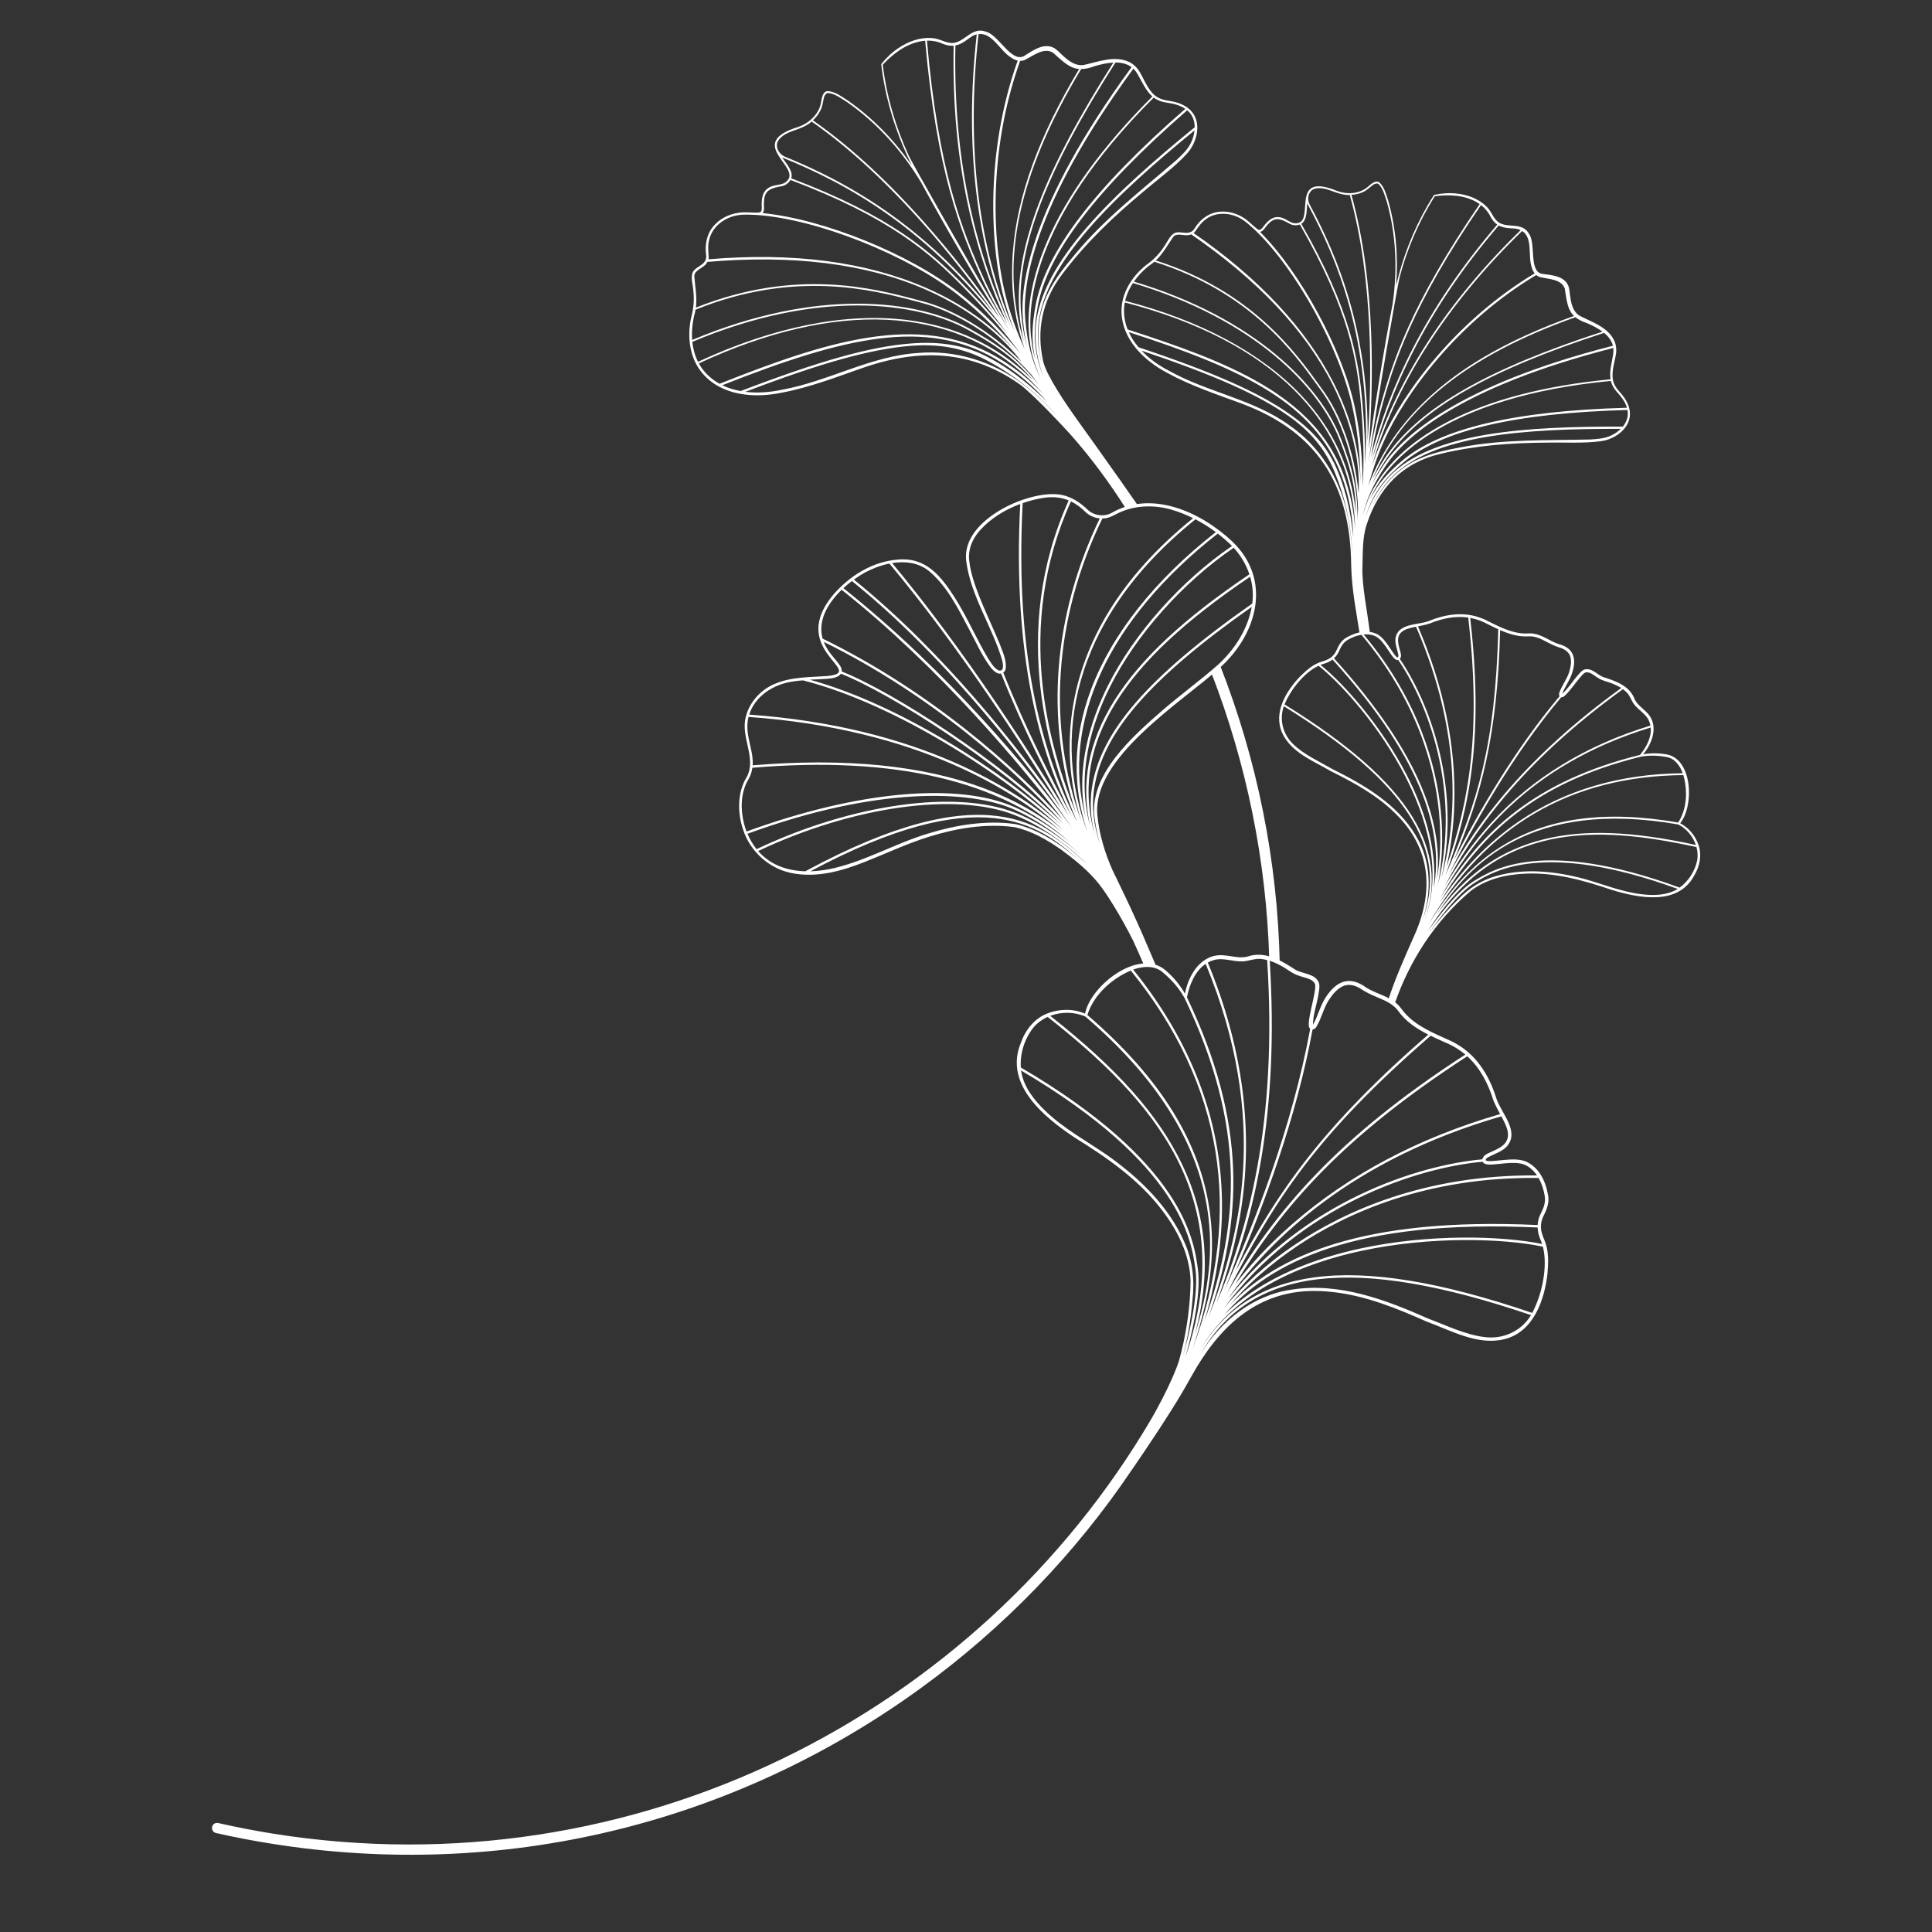 <?xml version="1.0" encoding="UTF-8" standalone="no"?>
<svg xmlns="http://www.w3.org/2000/svg" xmlns:xlink="http://www.w3.org/1999/xlink" xmlns:serif="http://www.serif.com/" width="100%" height="100%" viewBox="0 0 1920 1920" version="1.1" xml:space="preserve" style="fill-rule:evenodd;clip-rule:evenodd;stroke-linejoin:round;stroke-miterlimit:2;">
    <rect x="0" y="0" width="1920" height="1920" fill="#333333" stroke="none"/>
    <g transform="matrix(1.333,0,0,1.333,0,4.33333e-05)">
        <path d="M1209.85,318.082C1137.95,317.797 1067.13,322.145 1035.73,355.348C1027.97,363.547 1022.08,373.559 1017.91,385.594C1024.31,365.215 1034.8,354.594 1045.99,345.063C1074.38,320.855 1129.11,307.965 1213.29,305.637C1213.36,306.035 1213.43,306.469 1213.49,306.879C1213.97,311.117 1212.43,314.941 1209.85,318.082ZM1201,324.75C1196.24,327 1190.73,327.305 1185.5,327.66C1153.35,328.391 1120.89,327.305 1089.09,333.473C1078.52,335.426 1067.86,337.629 1058,342.125C1042.2,348.898 1030.47,362.051 1023.02,377.27C1026.7,369.301 1031.31,362.406 1036.92,356.488C1067.68,323.973 1137.35,319.52 1208.35,319.727C1206.23,321.816 1203.65,323.539 1201,324.75ZM1033.36,346.832C1046.85,326.871 1086.8,289.047 1202.77,259.418C1202.94,260.98 1202.9,262.566 1202.67,264.109C1201.73,270.23 1199.69,276.602 1200.72,282.777C1151.75,287.457 1110.96,298.078 1079.52,314.359C1048.32,330.492 1033.05,348.773 1025.77,361.262C1021.35,367.918 1018.13,376.414 1015.79,384.93C1019.23,370.191 1025.18,358.934 1033.36,346.832ZM1009.93,303.18C1000.69,260.398 969.508,203.047 939.445,172.93C940.633,172.652 941.602,171.719 942.309,170.93C949.328,161.43 952.57,161.785 962.203,167.195C964.348,168.121 966.871,168.18 969.074,167.391C1005.85,231.465 1011.72,268.586 1014.55,301.082C1016.6,324.395 1017.05,343.863 1015.88,362.734C1015.96,345.211 1014.57,324.656 1009.93,303.18ZM994.172,285.336C973.551,244.824 938.418,207.273 889.852,173.762C890.102,173.535 890.387,173.281 890.617,173.031C893.117,169.844 895.184,166.203 898.551,163.805C906.184,157.688 917.383,158.313 925.473,163.246C928.246,164.891 930.703,167.016 933.098,169.242C933.84,169.824 934.57,170.578 935.383,171.262C966.117,200.285 998.852,259.609 1008.31,303.535C1012.63,323.492 1014.11,342.652 1014.22,359.344C1013.92,343.668 1010.4,317.121 994.172,285.336ZM1012.98,365.055C1012.93,365.922 1012.9,366.777 1012.88,367.633C1009.78,336.133 998.875,308.285 986.391,291.125C985.535,289.902 984.645,288.668 983.684,287.355C965.957,262.695 933.055,216.91 861.672,194.199C866.957,189.242 870.539,182.543 874.582,176.777C876.383,174.195 879.738,175.027 883.07,175.281C884.852,175.441 886.359,175.508 888.082,174.699C936.738,208.207 972.465,245.43 993.09,285.883C1011.36,321.77 1013.38,350.895 1012.98,365.055ZM1012.05,387.785C1012.22,363.648 1008.28,348.93 999.539,326.598C984.348,287.883 935.859,237.027 845.359,209.957C849.105,204.566 853.977,199.91 859.297,196.199C859.742,195.867 860.152,195.488 860.551,195.137C932.07,217.617 965,263.438 982.703,288.086C983.641,289.398 984.539,290.645 985.406,291.832C999.285,310.945 1011.18,343.383 1012.45,379.348C1012.32,382.281 1012.17,385.113 1012.05,387.785ZM969.758,294.309C940.027,263.004 894.781,238.773 838.82,224.285C839.906,219.535 841.926,215.059 844.629,211.008C934.926,237.918 983.25,288.566 998.375,327.055C1006.53,347.813 1010.48,361.57 1010.83,382.328C1007.62,349.285 993.898,319.77 969.758,294.309ZM1001.68,353.91C979.691,294.711 915.785,269.809 840.691,245.637C838.766,240.75 837.781,235.484 838.012,229.879C838.113,228.406 838.285,226.945 838.594,225.473C947.309,253.676 1008.41,314.336 1010.28,394.238C1009.26,379.93 1006.43,366.73 1001.68,353.91ZM996.648,349.684C989.551,333.094 977.922,320.273 961.496,308.719C938.465,292.516 904.746,277.594 848.832,258.902C845.863,255.465 843.387,251.676 841.547,247.621C929.184,275.949 980.477,301.559 1000.11,354.457C1005.53,369.027 1008.41,384.098 1008.97,400.789C1007.62,387.535 1004.91,369.027 996.648,349.684ZM1004.18,382.18C998.547,356.238 983.375,332.309 961.395,317.168C934.422,297.563 900.363,292.586 871.578,276.453C864.172,272.641 856.91,267.582 851.055,261.402C905.168,279.594 938.063,294.23 960.547,310.066C976.711,321.414 987.473,334.305 994.449,350.598C1005.43,376.313 1007.75,400.027 1008.1,412.449C1007.6,402.273 1006.43,392.137 1004.18,382.18ZM974.531,151.613C996.777,192.531 1022.94,254.734 1017.71,346.293C1017.88,332.363 1017.23,317.648 1015.79,300.977C1012.93,268.336 1007.03,231.09 970.184,166.887C974.383,164.078 974.074,157.582 974.531,151.613ZM976.324,143.906C976.758,143.117 977.293,142.41 977.977,141.828C980.316,140.012 983.992,140.113 986.891,140.559C993.238,141.93 999.309,145.652 1006.08,145.367C1006.16,145.344 1006.2,145.344 1006.28,145.344C1024,208.563 1022.83,282.777 1019.58,328.996C1020.81,247.727 997.152,191.059 976.504,152.652C975.031,149.945 974.84,146.633 976.324,143.906ZM1015.96,143.266C1019.02,142.008 1021.45,139.348 1024.06,137.555C1025.22,136.918 1026.96,136.391 1027.93,137.375C1031.21,140.789 1032.4,145.949 1033.92,150.426C1040.87,175.051 1041.95,201.359 1038.23,226.672C1031.71,260.195 1025.45,299.871 1020.39,334.66C1023.95,288.941 1025.95,211.188 1007.55,145.262C1010.43,145.094 1013.29,144.488 1015.96,143.266ZM1043.39,206.918C1049.03,185.578 1057.83,164.891 1069.73,146.281C1074.96,145.57 1080.22,145.398 1085.4,145.949C1090.65,146.484 1095.81,147.945 1100.44,150.426C1101.38,150.961 1102.26,151.543 1103.15,152.148C1051.78,227.117 1037.81,269.852 1027.9,307.176C1025.16,317.477 1022.53,330.949 1020.19,344.934C1026.41,301.137 1042,212.25 1043.39,206.918ZM1111.21,161.5C1112.4,163.75 1114.04,165.906 1116.24,167.449C1061.87,230.941 1035.56,289.629 1022.16,340.551C1024.33,328.266 1026.66,316.609 1029.08,307.508C1038.97,270.266 1052.9,227.652 1104.13,152.879C1107.07,155.184 1109.52,158.039 1111.21,161.5ZM1124.73,170.098C1127.46,170.348 1130.12,170.199 1132.52,171.055C1132.95,171.18 1133.31,171.41 1133.68,171.594C1078.33,225.277 1039.83,285.254 1022.62,343.77C1035.73,292.289 1061.97,232.711 1117.31,168.121C1119.63,169.367 1122.23,169.844 1124.73,170.098ZM1141.9,199.156C1142.3,200.82 1143.07,202.465 1144.15,203.801C1085.43,239.004 1046.24,292.484 1030.47,327.762C1027.49,334.387 1024.97,341.086 1022.77,347.711C1039.37,288.168 1078.31,226.922 1134.82,172.199C1142.96,177.461 1138.99,190.785 1141.9,199.156ZM1149.12,206.793C1155.25,208.176 1164.17,208.313 1166.57,215.105C1168.06,224.262 1168.54,230.793 1173.47,235.566C1121.95,253.902 1083.7,276.531 1056.69,304.746C1040.21,321.973 1028.05,341.031 1020.08,362.277C1023.04,351.375 1026.89,339.773 1031.96,328.449C1047.66,293.316 1086.74,240.02 1145.32,205.047C1146.35,205.961 1147.63,206.586 1149.12,206.793ZM1183.43,241.023C1187.25,242.723 1191.27,244.699 1194.73,247.246C1109.59,274.934 1060.1,303.18 1034.46,338.656C1032.82,340.938 1027.93,348.039 1023.12,357.645C1045.04,304.141 1094.5,264.875 1174.54,236.48C1176.68,238.227 1179.51,239.734 1183.43,241.023ZM1201.48,254.93C1201.94,255.82 1202.23,256.781 1202.48,257.773C1085.88,287.551 1045.64,325.766 1032.01,345.918C1028.35,351.352 1025.12,356.617 1022.36,362.098C1027.62,350.621 1033.63,341.945 1035.46,339.398C1061.01,303.992 1110.53,275.848 1195.92,248.16C1198.22,250.055 1200.19,252.258 1201.48,254.93ZM1206.38,293.246C1209.22,296.352 1211.77,299.973 1212.93,303.992C1128.52,306.367 1073.57,319.395 1044.93,343.816C1036.11,351.328 1027.69,359.516 1021.33,372.465C1022.91,368.672 1024.71,365.055 1026.81,361.902C1038.27,342.355 1078.1,295.703 1200.94,283.988C1201.13,284.797 1201.38,285.586 1201.71,286.387C1202.79,289.047 1204.56,291.25 1206.38,293.246ZM1215.07,306.719C1214.45,301.102 1211.18,296.285 1207.52,292.23C1205.77,290.234 1204.13,288.168 1203.23,285.781C1200.61,278.883 1203.52,271.395 1204.67,264.418C1205.27,260.957 1204.98,257.258 1203.5,254.027C1198.68,243.684 1186.64,240.121 1177.41,235.27C1173.06,232.461 1171.6,227.32 1170.85,222.391C1170.31,219.559 1170.33,217.184 1169.62,214.227C1167.12,205.605 1156.89,205.172 1149.56,204.133C1139.78,202.293 1145.11,181.754 1140.06,174.551C1135.08,165.395 1125.04,170.199 1117.76,166.102C1113.21,163.348 1112.02,157.297 1108.03,153.816C1102.06,147.945 1093.75,145.047 1085.57,144.258C1080.16,143.676 1074.66,144.133 1069.36,145.262L1069.13,145.297L1069,145.492C1056.94,164.285 1048.09,185.098 1042.41,206.668C1042.35,206.84 1041.19,211.441 1040.83,213.039C1042.51,191.926 1040.79,170.508 1035.1,150.07C1033.48,145.344 1032.42,140.078 1028.78,136.414C1025.85,133.516 1021.81,137.535 1019.43,139.555C1013.11,144.715 1004.08,145.07 996.629,142.285C961.004,127.691 980.477,164.641 967.18,166.363C963.938,166.992 961.234,165.039 958.461,163.531C950.551,159.227 945.641,163.727 941.145,169.902C940.152,170.93 939.238,171.945 937.836,171.055C933.91,168.328 930.621,164.285 926.309,161.875C920.52,158.395 913.434,156.875 906.734,158.211C899.988,159.559 894.324,164.262 890.766,170.027C889.145,172.984 886.438,173.887 883.207,173.535C880.754,173.406 877.902,172.676 875.449,173.863C871.68,176.172 870.188,180.691 867.754,183.957C864.297,189.414 859.57,194.074 854.242,197.785C843.879,206.129 835.887,218.68 836.117,232.301C836.434,253.238 853.203,269.145 870.621,278.199C888.016,287.734 906.996,293.922 925.496,300.805C982.371,321.996 1006.81,361.492 1007.34,421.523C1007.8,440.203 1011.22,456.371 1013.67,472.449C1013.69,472.574 1013.72,472.699 1013.72,472.824L1021.39,472.527C1021.39,472.402 1021.39,472.301 1021.35,472.172C1019.1,453.711 1015.28,436.723 1015.73,422.734C1016.09,412.035 1015.59,401.02 1018.94,390.879C1027.82,363.773 1045.59,345.027 1073.7,338.406C1099.74,332.113 1126.59,330.113 1153.35,329.988C1166.75,329.703 1180.34,330.699 1193.77,328.895C1204.44,327.434 1216.47,318.629 1215.07,306.719" style="fill:white;fill-rule:nonzero;"></path>
    </g>
    <g transform="matrix(1.333,0,0,1.333,0,4.33333e-05)">
        <path d="M772.152,244.082C771.504,253.387 772.52,262.797 775.168,272.48C775.953,275.367 776.891,278.277 777.973,281.234C776.809,278.277 775.793,275.469 774.984,272.707C769.859,255.613 771.273,241.961 773.625,228.613C780.656,189.313 817.102,141.449 885.047,82.25C885.402,82.559 885.73,82.832 886.086,83.141C889.371,86.324 890.664,90.527 890.684,94.879C831.082,143.551 775.543,195.309 772.152,244.082ZM887.91,106.434C885.504,111.512 881.156,115.508 877.09,119.344C851.023,141.828 823.445,162.996 801.383,189.723C793.953,198.551 786.672,207.594 781.582,218.016C773.145,234.379 772.359,253.219 776.535,270.867C774.207,261.793 773.293,252.941 773.934,244.242C777.223,196.449 831.766,145.398 890.559,97.219C890.227,100.438 889.27,103.59 887.91,106.434ZM764.07,284.57C756.184,278.176 746.883,271.645 736.004,266.016C718.895,257.109 700.578,254.426 679.129,256.07C649.078,258.344 611.117,268.973 552.188,291.547C547.395,290.691 542.781,289.297 538.492,287.195C630.176,250.992 689.93,237.254 742.125,267.582C750.191,272.285 757.703,277.617 764.801,283.781C770.395,288.625 775.75,293.957 780.93,299.848C776.309,295.27 770.691,289.98 764.07,284.57ZM764.324,287.734C763.719,287.23 763.113,286.773 762.473,286.293C740.457,269.602 712.449,260.754 684.793,263.129C649.16,265.273 617.656,284.32 582.902,290.586C574.203,292.461 564.754,293.191 555.703,292.105C612.805,270.309 649.91,260.047 679.27,257.82C700.316,256.199 717.984,259.508 734.82,268.23C745.492,273.77 754.793,280.016 762.656,286.113C774.355,295.223 782.906,304.094 788.133,310.09C780.805,302.016 772.977,294.434 764.324,287.734ZM523.527,274.934C522.59,273.645 521.758,272.309 521.027,270.914C623.125,223.453 710.027,227.984 766.504,281.945C770.34,285.586 774.023,289.457 777.563,293.543C773.809,289.605 769.961,285.941 766.012,282.469C758.809,276.223 751.207,270.813 743.035,266.063C684.645,232.129 614.906,255.012 536.449,286.113C531.563,283.406 527.109,279.719 523.527,274.934ZM516.141,254.863C609.063,215.664 683.434,224.617 722.082,246.137C741.805,257.133 754.129,265.48 767.656,280.676C768.398,281.531 769.176,282.402 769.938,283.336C769.105,282.492 768.297,281.691 767.449,280.883C742.762,257.234 712.195,243.02 676.152,238.559C630.324,232.883 576.488,243.66 520.387,269.75C518.059,265.102 516.703,260.023 516.141,254.863ZM518.219,232.633C518.344,232.027 518.426,231.445 518.516,230.883C592.91,200.82 651.234,216.27 682.625,224.594C684.289,225.016 685.887,225.449 687.406,225.859C711.738,232.176 743.449,250.738 768.879,279.363C768.98,279.488 769.129,279.613 769.23,279.762C771.09,282.273 772.918,284.695 774.664,287.004C772.563,284.422 770.52,282.012 768.488,279.762C754.816,264.441 742.227,255.844 722.719,244.973C683.832,223.324 609.223,214.273 516.016,253.469C515.516,246.469 516.371,239.313 518.219,232.633ZM523.629,199.156C525.215,198.094 526.508,197.133 527.363,195.262C590.367,189.848 645.188,196.324 689.699,215.711C729.215,232.906 750.672,255.613 759.953,267.605C760.535,268.336 761.082,269.066 761.641,269.809C737.66,245.887 709.719,230.301 687.738,224.594C686.219,224.16 684.621,223.781 682.953,223.324C651.555,215.004 593.219,199.555 518.801,229.344C519.805,221.66 518.242,213.688 517.637,206.188C517.387,202.82 520.695,201.254 523.629,199.156ZM528.629,179.152C530.75,168.91 540.465,161.809 550.496,160.391C553.887,159.855 557.367,159.957 560.863,160.141C561.879,160.141 562.984,160.242 564.125,160.266C609.246,163.324 676.633,190.102 714.273,219.91C731.441,233.488 745.695,248.309 757.086,262.02C746.199,249.301 725.219,229.754 690.238,214.523C645.645,195.078 591.121,187.977 528.207,193.309C528.254,192.934 528.332,192.578 528.332,192.203C528.23,187.828 527.465,183.422 528.629,179.152ZM583.508,138.664C585.914,137.988 588.039,136.289 589.352,134.164C663.266,162.059 693.34,188.742 717.789,213.668C735.297,231.547 748.902,247.324 760.785,263.711C748.949,249.199 733.793,233.133 715.383,218.555C678.652,189.473 613.926,163.305 568.602,158.875C569.41,157.855 569.559,156.418 569.605,155.313C568.953,142.66 571.887,140.742 583.508,138.664ZM583.105,117.402C629.309,136.063 693.191,169.695 751.129,248.867C741.805,237.234 731.234,225.531 718.727,212.754C694.176,187.727 663.996,160.973 589.91,132.953C591.449,127.793 586.793,122.633 583.105,117.402ZM579.363,109.824C579.191,108.887 579.137,107.918 579.293,106.98C580.023,103.898 583.105,101.477 585.813,99.879C591.977,96.668 599.531,95.629 604.918,90.777C604.977,90.723 605.02,90.676 605.102,90.629C662.707,130.809 712.172,192.91 740.914,233.316C738.289,230.051 735.652,226.844 733.051,223.738C731.383,221.809 729.762,219.934 728.117,218.063C727.297,217.082 726.43,216.121 725.574,215.184C724.707,214.203 723.852,213.266 723.016,212.332C722.23,211.496 721.477,210.664 720.723,209.852C713.773,202.34 706.785,195.387 699.813,188.938C698.957,188.16 698.102,187.371 697.234,186.582C680.625,171.488 664.121,159.227 648.246,149.09C646.875,148.23 645.516,147.363 644.184,146.555C642.539,145.527 640.918,144.555 639.297,143.598C637.676,142.613 636.09,141.68 634.492,140.766C632.906,139.828 631.309,138.926 629.719,138.059C628.227,137.227 626.766,136.414 625.293,135.637C624.996,135.477 624.711,135.328 624.379,135.125C623.02,134.395 621.684,133.688 620.34,133C618.773,132.191 617.258,131.414 615.715,130.648C614.199,129.871 612.68,129.129 611.184,128.398C602.168,124.004 593.551,120.234 585.457,116.926C582.344,115.613 579.969,113.031 579.363,109.824ZM611.641,82.328C613.344,79.223 613.535,75.352 614.449,72.109C615.008,70.797 616.094,69.176 617.531,69.336C622.563,69.883 627.086,73.355 631.387,76.039C653.859,91.656 672.613,112.621 686.742,136.063C704.16,168.223 725.949,205.273 745.445,237.438C717.309,197.238 666.098,131.664 606.059,89.715C608.332,87.594 610.281,85.16 611.641,82.328ZM677.59,116.238C667.738,94.773 660.938,71.711 658.129,48.246C662,44.125 666.199,40.402 670.867,37.297C675.57,34.156 680.832,31.887 686.344,30.801C687.453,30.574 688.617,30.449 689.723,30.367C698.273,127.234 715.77,172.051 732.957,209.625C737.684,219.992 744.68,232.941 752.234,246.082C751.082,244.188 749.887,242.188 748.629,240.121C747.797,238.75 746.953,237.313 746.074,235.875C744.555,233.34 743.016,230.734 741.426,228.055C715.836,184.813 679.746,120.922 677.59,116.238ZM702.746,32.594C705.281,33.633 708.074,34.316 710.965,34.113C709.219,123.523 727.344,189.918 750.902,241.102C744.328,229.492 738.336,218.27 734.145,209.09C716.98,171.617 699.539,126.938 691.07,30.289C695.066,30.184 699.023,30.902 702.746,32.594ZM712.277,33.93C715.063,33.371 717.527,32.012 719.766,30.492C722.207,28.848 724.305,26.93 726.84,25.996C727.297,25.836 727.742,25.766 728.199,25.664C718.918,107.664 727.902,183.398 753.457,243.457C729.281,191.996 710.449,124.941 712.277,33.93ZM753.676,42.836C755.148,43.941 756.914,44.777 758.707,45.164C734.145,114.16 738.141,185.02 749.051,224.891C751.129,232.379 753.605,239.629 756.254,246.594C729.512,186.105 720.039,109.035 729.547,25.41C739.828,24.203 745.594,37.926 753.676,42.836ZM760.535,45.395C762.027,45.438 763.488,45.086 764.883,44.227C770.84,41.215 778.328,35.242 784.949,39.238C792.402,45.793 797.23,50.852 804.547,51.434C774.438,101.648 758.227,146.359 755.102,188.023C753.148,213.496 756.082,237.52 763.945,260.445C758.992,249.449 754.258,237.254 750.773,224.422C739.852,184.711 735.914,114.117 760.535,45.395ZM806.027,51.48C808.984,51.457 812.375,50.793 816.473,49.184C820.797,47.996 825.445,46.879 830.043,46.648C778.5,127.441 756.836,184.414 759.77,231.168C759.953,234.172 760.727,243.352 763.285,254.609C745.035,195.465 759.223,129.359 806.027,51.48ZM831.641,46.57C834.824,46.57 837.953,47.082 840.84,48.395C841.824,48.828 842.758,49.41 843.613,50.063C767.531,153.965 760.25,212.938 762.68,238.832C763.363,245.828 764.242,252.359 765.691,258.777C762.246,245.703 761.309,234.457 761.082,231.113C758.125,184.461 779.926,127.543 831.641,46.57ZM848.043,55.199C851.434,60.863 854.082,67.508 859.137,71.938C821.859,109.105 795.391,145.629 780.473,180.441C765.691,215.004 765.488,240.496 767.941,255.742C768.594,261.965 770.418,268.539 772.871,274.992C773.75,277.387 774.766,279.762 775.77,282.094C774.629,279.762 773.602,277.492 772.668,275.219C767.758,263.254 765.637,251.754 764.426,238.684C761.996,213.016 769.301,154.602 844.938,51.227C846.172,52.391 847.211,53.75 848.043,55.199ZM862.426,74.234C865.105,75.684 868.086,76.289 870.938,76.688C875.391,77.352 879.945,78.586 883.664,81.164C815.535,140.512 778.977,188.66 771.938,228.305C769.758,240.52 768.363,253.012 771.879,268.039C770.613,263.836 769.652,259.609 769.254,255.57C765.406,231.672 766.594,165.996 860.152,72.75C860.859,73.297 861.613,73.789 862.426,74.234ZM871.203,75.125C868.395,74.668 865.633,74.039 863.258,72.691C856.41,68.754 853.727,60.602 849.938,54.059C848.09,50.793 845.316,47.918 841.879,46.25C830.91,41.008 818.492,46.25 807.594,48.52C802.09,49.148 797.391,45.918 793.395,42.355C791.043,40.379 789.445,38.383 786.875,36.43C778.934,30.996 770.168,37.594 763.434,41.773C754.086,46.879 744.555,26.27 735.434,23.77C725.094,19.59 720.117,30.391 711.285,31.953C705.656,32.766 700.578,28.598 694.883,28.391C685.992,27.637 677.145,30.902 669.887,35.801C664.977,39.012 660.73,43.109 657.113,47.664L656.988,47.836L656.988,48.086C659.82,71.836 666.645,95.027 676.609,116.719C676.688,116.902 678.855,121.492 679.645,123.066C666.68,104.48 650.699,87.945 632.094,74.941C627.563,72.109 623.125,68.504 617.609,67.965C613.184,67.531 612.602,73.629 612.031,76.895C610.281,85.434 603.07,91.887 595.012,94.672C555.68,106.832 596.883,124.129 587.043,134.578C584.82,137.328 581.258,137.535 577.926,138.184C568.473,140.035 567.48,147.066 567.938,155.23C567.836,156.75 567.766,158.188 566.02,158.418C560.941,158.852 555.453,157.73 550.246,158.691C543.09,159.73 536.195,163.305 531.586,168.988C526.941,174.652 525.445,182.418 526.379,189.598C527.09,193.16 525.469,195.742 522.566,197.66C520.445,199.199 517.613,200.547 516.348,203.195C514.828,207.648 516.68,212.434 516.895,216.75C517.738,223.633 516.977,230.691 515.137,237.383C512.227,251.344 514.145,267.102 523.629,278.223C538.113,295.293 562.777,297.039 583.313,292.664C604.164,288.691 624.023,280.93 644,273.996C690.156,258.094 728.199,263.207 761.766,287.629C773.227,297.117 790.668,315.82 797.844,323.664C813.289,341.109 826.984,359.594 839.176,378.891C839.242,379.016 839.324,379.121 839.391,379.246L848.215,377.203C848.168,377.121 848.125,377.066 848.09,376.996C847.836,376.641 847.609,376.289 847.383,375.934L847.609,375.809C847.609,375.809 844.938,372.008 840.887,366.219C837.406,361.113 833.832,356.055 830.191,351.02C821.699,339.008 812.078,325.387 806.027,317.086C793.27,299.469 780.371,279.922 777.77,269.68C772.586,246.641 776.637,224.469 792.023,204.281C809.27,181.355 830.066,161.453 852.082,143.164C862.961,133.813 874.887,125.363 884.75,114.742C892.559,106.273 896.527,90.824 887.273,81.93C882.922,77.727 876.965,75.957 871.203,75.125ZM954.09,718.215C952.469,642.148 937.445,566.977 909.496,495.762C909.449,495.637 902.977,501.277 902.977,501.277C903.023,501.355 903.047,501.402 903.047,501.484C929.309,569.27 944.148,641.566 946.27,715.301C946.293,715.383 946.293,715.449 946.293,715.531L954.109,718.418C954.109,718.363 954.109,718.281 954.09,718.215" style="fill:white;fill-rule:nonzero;"></path>
    </g>
    <g transform="matrix(1.333,0,0,1.333,0,4.33333e-05)">
        <path d="M813.996,587.527C812.25,599.367 813.141,611.48 816.68,624.145C806.383,589.273 811.586,556.004 832.496,522.844C851.73,492.348 883.402,462.844 932.016,429.941C933.91,436.391 934.516,443.195 933.59,449.977C856.055,504.359 820.262,545.531 813.996,587.527ZM908.059,495.59C895.035,507.066 880.926,517.363 867.711,528.668C845.008,548.465 810.273,578.301 816.324,611.73C817.156,618.082 818.574,624.199 820.387,630.137C815.285,615.316 813.711,601.363 815.766,587.777C821.906,546.57 857.094,505.98 933.203,452.422C930.223,469.137 920.488,484.254 908.059,495.59ZM827.59,511.941C846.957,473.258 881.965,434.164 919.758,408.348C924.984,414.094 929.035,420.863 931.465,428.172C882.363,461.305 850.418,491.137 831.004,521.91C811.621,552.633 805.574,583.461 812.66,615.547C802.09,576.805 814.086,538.852 827.59,511.941ZM891.246,387.18C896.527,389.91 901.629,393.152 906.414,396.691C860.84,432.418 828.605,473.156 813.184,514.578C800.016,550.008 799.203,585.984 810.551,619.816C785.711,554.051 795.438,464.18 891.246,387.18ZM809.191,643.211C778.145,615.043 735.605,576.473 600.398,649.559C586.441,649.203 574.055,644.625 565.211,634.465C635.758,601.113 712.551,590.336 756.48,607.656C782.516,617.922 803.473,637.488 809.945,643.871L809.191,643.211ZM792.207,631.449C781.488,623.938 769.777,617.211 756.871,614.359C735.195,611.355 712.813,615.02 692.051,621.391C666.996,628.902 644.309,642.582 618.648,647.914C613.719,648.852 608.867,649.434 604.188,649.559C731.156,581.762 774.414,614.277 804.613,641.465C800.617,637.98 796.5,634.66 792.207,631.449ZM557.266,621.598C654.113,586.168 723.348,588.977 755.879,603.43C778.785,613.629 797.949,630.035 807.066,638.656C797.891,630.16 779.332,614.77 757.145,606.012C712.711,588.461 635.098,599.344 564.047,633.07C561.422,629.805 559.137,625.992 557.266,621.598ZM555.633,617.371C552.371,607.129 551.742,595.703 555.703,585.586C556.488,583.586 557.621,581.738 558.637,579.785C559.801,577.469 560.555,574.934 560.906,572.387C666.77,563.434 746.074,582.023 797.207,627.613C786.922,619.109 772.691,608.945 756.609,601.785C714.047,582.902 639.297,589.707 556.559,619.941C556.262,619.086 555.93,618.25 555.633,617.371ZM557.176,541.25C557.219,538.898 557.496,536.648 558.055,534.48C684.848,543.512 757.348,590.164 791.727,620.453C775.086,606.879 755.934,596.055 733.793,587.754C688.012,570.582 629.926,564.828 561.137,570.582C561.215,569.371 561.238,568.184 561.168,566.953C560.656,558.148 557.016,549.93 557.176,541.25ZM590.973,508.105C593.746,507.602 595.719,507.477 598.551,507.25L599.305,507.398C668.367,525.152 749.84,578.402 792.379,618.664C757.578,588.188 684.93,541.809 558.555,532.758C562.859,519.055 576.555,510.102 590.973,508.105ZM616.926,506.027C620.543,505.855 625.27,504.918 626.914,502.258C664.453,517.078 746.223,569.578 790.895,614.895C748.297,575.492 670.66,525.094 603.707,506.734C608.102,506.484 612.508,506.359 616.926,506.027ZM620.234,488.637C617.734,485.52 615.535,482.188 614.117,478.523C693.113,517.363 757.348,573.973 792.984,614.539C748.242,568.766 665.355,515.516 627.52,500.613C627.645,499.43 627.348,498.07 626.332,496.367C625.039,494.266 621.902,490.66 620.234,488.637ZM627.473,439.703C700.828,497.965 760.992,570.262 792.434,611.23C756.035,570.41 691.848,514.43 613.285,476.113C609.496,462.742 617.133,449.691 627.473,439.703ZM635.129,433.184C709.594,493.184 770.988,575.973 799.41,617.465C770.738,577.617 706.742,500.445 628.762,438.492C630.805,436.598 632.93,434.805 635.129,433.184ZM644.832,426.836C650.344,423.898 656.633,421.445 663.082,420.156C715.586,482.996 763.891,557.922 791.34,602.824C760.02,558.629 703.625,486.207 636.59,432.098C639.375,430.066 642.172,428.328 644.832,426.836ZM693.215,426.25C706.363,437.555 714.273,453.664 722.309,468.781C727.445,478.375 731.84,488.512 738.355,497.305C739.805,499.027 741.266,500.82 743.598,501.859C744.484,502.258 745.445,502.316 746.324,502.109C762.602,542.93 782.324,581.715 796.75,608.262C770.168,564.441 719.957,485.68 665.102,419.777C675.09,418.191 685.27,419.469 693.215,426.25ZM745.012,479.332C740.035,467.285 734.27,455.504 729.59,443.367C726.508,435.328 723.656,427.063 722.664,418.566C721.395,409.969 724.887,401.75 730.527,395.426C738.586,386.473 749.234,379.953 760.602,375.73C754.746,490.785 776,562.109 799.055,608.82C784.594,582.273 764.496,542.895 747.945,501.379C748.879,500.742 749.59,499.816 749.758,498.652C750.594,491.766 747.258,485.52 745.012,479.332ZM762.43,375.102C766.629,373.629 770.898,372.465 775.188,371.664C783.383,369.984 790.379,370.441 796.75,373.102C752.191,471.613 782.824,565.309 802.926,612.566C779.082,566.086 756.254,493.992 762.43,375.102ZM809.898,382.328C812.73,384.656 816.266,386.176 819.93,386.473C785.129,458.52 779.137,536.5 802.137,605.988C782.219,557.359 755.879,467.742 798.395,373.832C802.422,375.75 806.211,378.559 809.898,382.328ZM822.863,386.496C827.441,386.371 831.289,383.469 835.305,381.77C847.105,376.621 860.531,376.414 872.867,379.828C878.574,381.449 884.168,383.664 889.496,386.324C839.574,426.629 809.566,472.949 800.367,524.031C793.977,559.484 798.977,589.98 806.313,612.633C780.473,541.582 785.758,460.871 821.859,386.531C822.18,386.531 822.512,386.555 822.863,386.496ZM917.027,405.563C917.531,406.043 918.008,406.578 918.488,407.059C880.48,433.023 845.52,472.172 826.004,511.141C813.059,536.98 801.488,572.867 809.441,609.984C790.668,539.207 825.879,461.934 907.875,397.801C911.059,400.254 914.117,402.836 917.027,405.563ZM918.773,403.77C895.535,381.871 858.715,364.859 828.48,382.535C823.047,385.367 816.063,384.453 811.438,380.535C806.715,375.879 801.133,371.813 794.754,369.793C788.293,367.715 781.309,368.215 774.789,369.336C766.07,370.957 757.727,373.961 749.863,377.977C734.797,385.801 717.813,399.934 720.414,418.82C724.012,445.066 739.828,467.285 747.156,492.305C747.898,495.113 748.801,501.094 744.406,499.781C741.039,498.137 738.641,493.914 736.543,490.703C727.719,475.793 720.813,459.602 711.441,444.941C701.184,429.105 690.109,415.199 669.199,417.219C651.305,418.59 635.027,428.352 623.043,441.324C584.5,484.332 647.516,500.945 616.719,504.008C603.914,504.898 590,504.543 577.742,509.797C567.277,514.078 558.762,523.383 556.012,534.422C551.992,549.676 564.047,564.703 556.914,578.965C549.711,590.359 549.711,605.383 553.809,617.953C559.195,635.32 574.582,648.746 592.637,651.352C610.375,654.16 627.996,649.203 644.332,642.73C660.582,636.336 676.277,628.871 692.816,623.742C713.211,617.418 735.07,613.777 756.355,616.664C768.98,619.414 780.406,625.934 790.918,633.301C800.32,640.207 809.375,647.48 816.906,656.137C828.73,669.758 843.238,698.105 844.758,701.246C847.539,707.262 850.27,713.453 852.973,719.777C853.121,720.133 858.793,719.172 862.48,721.605C862.426,721.398 862.32,721.215 862.254,721.023C860.402,716.57 858.531,712.195 856.637,707.891C850.645,693.586 843.879,678.891 838.617,667.816C833.355,656.684 829.609,649.184 829.609,649.184C823.879,636.211 819.613,622.68 818.184,608.215C813.539,564.953 881.188,523.531 909.77,497.531C937.551,472.344 948.395,432.168 918.773,403.77" style="fill:white;fill-rule:nonzero;"></path>
    </g>
    <g transform="matrix(1.333,0,0,1.333,0,4.33333e-05)">
        <path d="M1265.31,641.418C1263.66,649.41 1258.84,656.945 1252.21,661.742C1150.85,624.578 1112.93,648.086 1098.64,656.969C1085.38,665.211 1070.21,686.094 1064.39,694.566C1114.75,611.902 1190.35,615.25 1264.77,631.508C1265.64,634.738 1265.89,638.105 1265.31,641.418ZM1250.29,663.031C1242.33,667.609 1232.8,667.77 1223.83,666.672C1209.14,664.938 1195.36,659.262 1181.21,655.266C1159.9,649.605 1136.82,646.934 1115.29,653.145C1104.46,656.137 1094.77,662.449 1087.09,670.543C1079.29,678.125 1072.13,686.379 1065.71,695.172C1071.61,686.656 1086.61,666.09 1099.39,658.18C1113.49,649.434 1150.77,626.289 1250.74,662.699C1250.59,662.836 1250.44,662.93 1250.29,663.031ZM1052.84,608.719C1036.21,581.793 1005.07,554.449 957.672,525.176C957.797,524.844 957.922,524.512 958.082,524.16C962.453,514.043 972.258,501.426 983.023,496.344C1001.12,510.73 1028.78,542.266 1047.31,578.094C1062.25,606.969 1076.31,648.336 1062.05,685.891C1071.5,659.422 1068.49,634.078 1052.84,608.719ZM1055.38,622.68C1041.41,599.242 1016.8,585.047 993.066,573.219C983.66,567.785 972.078,562.543 964.27,554.93C956.461,547.656 953.574,536.5 957.137,526.512C1048.17,582.777 1080.39,632.488 1060.35,686.574C1067.53,665.633 1067.2,641.898 1055.38,622.68ZM987.051,494.828C989.344,494.223 991.527,493.137 993.422,491.699C1063.99,569.645 1075.69,622.898 1068.97,661.82C1071.73,631.176 1060.43,600.406 1048.57,577.445C1030.12,541.809 1002.7,510.379 984.496,495.719C985.328,495.363 986.184,495.055 987.051,494.828ZM998.168,485.68C999.766,482.188 1001.31,478.98 1004.79,477.051C1007.77,475.258 1011.32,473.84 1014.96,473.234C1056.81,522.766 1069.48,572.031 1072.73,604.652C1074.66,623.973 1073.73,641.336 1071.25,655.953C1075.82,617.27 1061.81,565.148 994.504,490.785C996.047,489.348 997.336,487.645 998.168,485.68ZM1025.93,474.605C1029.06,476.422 1031.38,479.527 1033.53,482.621L1036.71,487.371C1037.96,489.039 1038.87,490.727 1040.81,491.848C1041.41,492.098 1041.97,492.156 1042.45,492.051C1063.74,523.176 1089.57,588.566 1072.05,659.445C1074.98,644.043 1076.23,625.387 1074.15,604.527C1070.9,571.852 1058.25,522.594 1016.6,473.008C1019.83,472.699 1023.07,473.133 1025.93,474.605ZM1044.47,471.613C1047.06,469.012 1051,468.258 1054.52,467.469C1054.92,467.391 1055.29,467.32 1055.71,467.242C1091.04,549.07 1085.66,614.105 1074.61,654.719C1089.8,585.355 1064.57,521.91 1043.64,491.285C1044.47,490.305 1044.7,488.605 1044.35,487.348C1043.27,482.164 1040.23,476.066 1044.47,471.613ZM1065.76,464.891C1074.89,461.145 1084.84,458.953 1094.6,460.414C1104.31,544.082 1095.66,596.785 1078.39,646.191C1081.54,632.488 1083.74,616.754 1084.24,599.035C1085.45,555.969 1076.33,511.543 1057.12,466.969C1060,466.387 1062.93,465.801 1065.76,464.891ZM1098.98,461.328C1102.67,462.207 1106.09,463.68 1109.46,465.496C1111.94,466.715 1114.45,467.973 1117,469.137C1114.83,555.738 1101.51,597.641 1077.56,652.723C1096.33,601.434 1106.11,547.805 1096.07,460.664C1097.04,460.848 1098.02,461.074 1098.98,461.328ZM1139.68,474.422C1144.4,474.094 1148.67,476.191 1152.85,478.418C1156.2,480.211 1159.77,481.957 1163.46,483.02C1166.88,484.129 1170.06,486.48 1170.89,490.121C1171.73,493.617 1170.97,497.488 1169.88,501.004C1168.16,506.508 1164.34,511.039 1162.47,516.578C1162.22,517.309 1162.28,518.324 1162.7,519.055C1129.46,558.605 1102.47,605.133 1084.09,641.008C1104.28,592.516 1116.35,549.219 1118.39,469.766C1125.17,472.723 1132.27,474.926 1139.68,474.422ZM1166.92,518.391C1171.17,514.27 1174.18,509.5 1177.97,505.09C1179.11,503.777 1180.4,502.156 1181.86,501.402C1185.27,500.363 1188.59,503.879 1191.5,505.48C1194.73,507.648 1198.72,508.207 1202.26,509.691C1204.48,510.582 1206.69,511.645 1208.71,512.934C1136.99,564.828 1100.95,613.832 1079.77,652.723C1098.04,615.797 1127.13,563.539 1163.89,519.867C1165.34,519.934 1165.98,519.125 1166.92,518.391ZM1211.84,515.355C1214.93,517.809 1215.86,521.637 1218.01,524.762C1221.48,529.57 1226.98,531.98 1229.33,537.355C1229.87,538.543 1230.22,539.742 1230.45,540.953C1182.49,555.57 1142.63,579.887 1111.94,613.25C1097.06,629.43 1085.82,645.938 1076.93,661.113C1097.48,621.164 1133.35,569.121 1209.95,513.793C1210.6,514.27 1211.24,514.809 1211.84,515.355ZM1222.71,562.797C1144.78,582.148 1103.91,619.586 1073.4,670.191C1097.18,626.953 1138.08,570.684 1230.64,542.371C1231.39,549.699 1227.29,557.211 1222.71,562.797ZM1242.36,564.371C1248.57,565.309 1252.51,570.844 1254.51,576.473C1207.88,576.93 1166.82,588.941 1132.52,612.281C1109.88,627.66 1090.08,648.016 1073.4,672.918C1103.93,621.563 1144.63,583.555 1223.27,564.121C1229.54,562.977 1236.11,563.184 1242.36,564.371ZM1251.12,613.215C1196.57,603.762 1153.33,609.676 1118.87,631.301C1094.52,646.578 1078.48,667.383 1065.33,688.527C1107.44,615.773 1171.2,578.551 1254.96,577.867C1258.3,589.172 1257.75,603.262 1251.12,613.215ZM1264.29,629.93C1216.44,619.563 1181.53,618.25 1151.27,625.637C1118.64,633.598 1092.27,652.105 1071.05,681.949C1095.39,644.316 1140.71,595.438 1251.12,614.645C1257.21,617.668 1262.07,623.414 1264.29,629.93ZM1266.39,630.238C1264.1,623.285 1259.17,617.145 1252.62,613.754C1263.13,600.727 1261.86,566.105 1242.71,562.465C1236.84,561.379 1230.87,561.336 1225.02,562.34C1232.27,553.754 1236.76,540.27 1227.87,531.293C1224.33,527.629 1220.61,525.402 1218.61,521.156C1214.97,511.211 1204.21,507.602 1195.08,504.715C1190.58,502.898 1186.44,497.43 1180.98,499.234C1178.68,500.398 1177.72,501.883 1176.18,503.582C1172.29,507.98 1169.17,513.367 1164.72,517.137C1166.57,511.977 1170.37,507.273 1172.08,501.734C1175.54,490.957 1173.35,482.918 1161.49,479.984C1155.02,477.711 1149.84,473.211 1142.68,472.301C1140.74,472.07 1138.69,472.32 1136.79,472.301C1126.43,472.047 1117,466.809 1107.82,462.332C1106.11,461.43 1104.16,460.723 1102.34,460.117C1090.08,455.984 1076.83,458.164 1065.18,463.016C1056.87,466.156 1041.93,464.512 1040.36,476.113C1039.93,480.133 1041.68,484.004 1042.41,487.703C1042.58,488.809 1042.68,489.645 1041.95,490.121C1041.89,490.145 1041.93,490.18 1041.68,490.078C1040.48,489.414 1039.22,487.496 1038.36,486.25L1035.15,481.504C1032.92,478.34 1030.57,475.051 1026.91,472.859C1019.33,469.09 1010.61,471.363 1003.73,475.383C1000.21,477.23 997.895,481.273 996.422,484.789C994.859,488.16 992.461,490.602 989.016,491.996C987.758,492.508 986.469,493.012 985.156,493.344C978.902,495.262 973.926,499.734 969.406,504.188C958.883,515.059 948.93,531.422 956.027,546.664C962.707,561.129 979.289,567.328 992.176,574.91C1009.07,583.336 1026.25,592.664 1039.75,605.941C1067.61,632.695 1069.25,665.84 1053.42,699.648C1046.8,714.742 1039.9,730.02 1034.9,745.82C1034.85,745.945 1034.82,746.07 1034.77,746.199L1039.5,749.133C1039.54,749.008 1039.58,748.879 1039.64,748.73C1050.74,716.262 1070.06,686.527 1096.33,664.32C1107.94,655.395 1122.86,651.887 1137.32,651.328C1159.47,650.313 1181.09,656.488 1201.86,663.512C1222.15,669.652 1251.28,675.328 1263.21,652.492C1267.18,645.938 1268.87,637.672 1266.39,630.238" style="fill:white;fill-rule:nonzero;"></path>
    </g>
    <g transform="matrix(1.333,0,0,1.333,0,4.33333e-05)">
        <path d="M1142.96,977.543C1142.76,977.977 1142.53,978.41 1142.3,978.809C1073.6,955.402 1020.33,946.75 979.52,952.367C941.066,957.652 913.113,975.602 894.324,1007.03C920.258,961.594 973.469,941.441 1014.86,932.566C1066.22,921.492 1120.8,923.184 1150.27,929.43C1154.08,944.453 1149.5,964.777 1142.96,977.543ZM1106.92,996.816C1092.84,995.273 1077.97,987.988 1064.7,983.035C1033.15,969 998.5,955.953 963.391,961.387C934.297,965.383 910.145,984.758 895.09,1009.31C932.801,944.352 1009.45,935.547 1141.4,980.453C1134.31,992.316 1120.74,998.641 1106.92,996.816ZM902.109,904.676C895.285,852.129 865.379,803.73 810.688,756.727C815.207,741.801 828.902,729.586 843.031,723.566C911.742,808.355 927.188,903.281 888.996,1005.91C899.336,975.203 906.938,941.816 902.109,904.676ZM883.688,1011.89C887.375,998.996 895.797,966.445 893.082,946.27C890.16,924.574 882.363,866.938 761.059,795.84C760.352,785.188 763.945,774.113 770.613,765.848C773.477,762.512 777.039,759.957 781.031,758.141C858.988,819.512 925.02,892.766 883.688,1011.89ZM881.988,1011.06C885.504,997.316 887.855,983.285 889.02,969.129C890.766,954.695 889.121,939.75 883.129,926.367C871.52,899.559 849.73,878.574 826.379,861.859C810.629,850.941 793.52,841.785 779.617,828.484C771.09,820.344 763.34,810.66 761.344,798.844C761.309,798.594 761.289,798.363 761.266,798.113C880.699,868.434 888.367,925.137 891.246,946.52C893.891,965.918 885.652,998.059 881.988,1011.06ZM809.246,757.914C920.031,853.012 908.48,939.066 890.867,994.715C903.25,948.668 899.965,906.797 880.961,867.395C863.316,830.859 833.059,796.848 782.973,757.328C791.398,754.168 801.156,754.293 809.246,757.914ZM867.047,725.063C873.426,730.371 879.09,736.801 883.105,744.027C928.727,839.207 924.289,911.629 897.969,984.883C909.164,947.48 913.215,910.691 909.93,875.195C904.918,821.348 882.98,770.117 844.813,722.859C852.117,720.234 860.965,719.594 867.047,725.063ZM898.855,718.59C947.102,835.164 924.434,922.887 900.719,982.633C926.25,910.008 930.039,837.895 884.898,743.504C886.723,734.266 890.891,723.945 898.855,718.59ZM904.941,715.758C912.324,713.68 919.301,717.219 927.016,716.719C931.934,716.285 936.547,714.07 941.543,715.129C942.629,715.277 943.668,715.508 944.707,715.758C952.594,838.602 930.039,917.77 906.891,971.559C914.781,950.016 922.086,925.055 926,896.684C934.07,838.191 925.473,777.961 900.445,717.629C901.836,716.844 903.32,716.215 904.941,715.758ZM955.195,720.086C959.625,722.414 963.461,725.953 968.344,727.395C972.363,729.016 978.629,729.438 980.398,733.707C980.875,735.832 980.293,738.469 979.941,740.695C978.652,748.129 976.355,755.125 975.719,762.809C975.75,764.363 975.488,765.699 976.777,767.059C963.332,840.223 934.949,912.77 912.988,961.742C934.516,908.215 953.883,831.395 946.602,716.285C949.559,717.219 952.445,718.566 955.195,720.086ZM981.266,765.777C985.281,759.305 986.641,751.711 990.738,745.422C993.387,741.426 996.629,737.453 1000.85,735.387C1005.2,733.227 1010.18,734.473 1014.15,736.973C1018.27,739.805 1022.99,741.949 1027.55,743.824C1033.25,746.199 1038.89,748.754 1042.48,753.77C1048.11,761.656 1056.21,766.965 1064.8,771.316C986.664,839.207 953.176,887.207 921.172,947.707C941.977,899.492 966.371,833.793 978.547,767.594C979.645,767.445 980.727,766.637 981.266,765.777ZM1076.5,776.75C1081.11,778.648 1085.43,780.875 1089.38,783.832C1090.44,784.582 1091.48,785.395 1092.46,786.207C996.57,848.305 950.801,902.621 914.801,963.945C950.289,894.227 981.391,846.137 1066.59,772.172C1069.86,773.793 1073.21,775.277 1076.5,776.75ZM1113.29,820.184C1114.75,823.781 1116.57,827.219 1118.39,830.586C1057.67,848.203 1005.47,875.844 963.23,912.77C945.813,927.969 931.867,943.211 920.691,957.699C956.008,899.387 1001.81,847.051 1093.89,787.496C1103.45,796.094 1109.5,807.898 1113.29,820.184ZM1120.03,833.621C1122.16,837.813 1124.66,842.391 1124.2,847.152C1123.22,855.09 1114.6,857.109 1108.48,860.316C1106.92,861.023 1105.42,862.645 1105.09,864.313C1057.02,868.617 972.363,895.824 915.258,968.602C946.898,923.813 1007.77,864.52 1119.28,832.254C1119.53,832.711 1119.76,833.164 1120.03,833.621ZM1114.77,868.012L1122.2,867.27C1127.09,866.871 1132.14,866.645 1136.56,868.266C1140.41,869.93 1143.49,872.844 1145.9,876.324C1061.56,875.547 1001.61,903.66 966.098,927.453C943.395,942.648 925.668,959.367 912.633,975.043C969.324,898.703 1056.44,870.512 1105.34,866.105C1105.63,866.688 1106.13,867.203 1106.92,867.602C1109.62,868.641 1112.07,868.137 1114.77,868.012ZM1151.61,891.543C1152.56,896.66 1150.62,900.859 1148.42,905.359C1147.13,907.836 1146.5,910.543 1146.35,913.297C1015.84,907.23 951.863,936.336 916.801,972.977C929.434,958.383 946.121,943.063 967.102,928.973C1002.6,905.199 1062.58,877.137 1147.03,878.195C1149.43,882.344 1150.92,887.102 1151.61,891.543ZM1149.69,927.43C1119.86,921.289 1065.53,919.746 1014.47,930.742C981.586,937.82 941.293,951.957 912.805,980.133C946.352,941.133 1009.55,908.773 1146.35,915.145C1146.42,918.227 1147.19,921.309 1148.44,924.117C1148.93,925.18 1149.33,926.301 1149.69,927.43ZM1149.66,919.816C1148.19,915.191 1148.67,910.738 1150.77,906.387C1153.1,901.992 1155.22,896.305 1154.16,891.227C1152.49,880.984 1147.59,870.332 1137.47,865.855C1132.25,863.98 1127.01,864.313 1121.97,864.723L1114.54,865.434C1112.58,865.605 1109.62,865.91 1107.98,865.273C1107.67,865.102 1107.69,865.102 1107.67,865.02C1107.57,863.891 1108.48,863.332 1109.77,862.566C1114.06,860.25 1119.37,858.777 1123.09,855.008C1133.43,843.832 1119.41,830.176 1115.68,819.203C1110.9,803.48 1102.11,788.352 1087.8,779.457C1085.68,778.109 1083.36,776.75 1081.03,775.758C1068.92,770.277 1055.86,765.117 1047.01,754.898C1045.41,753.027 1043.97,750.754 1042.13,748.984C1035.27,742.531 1026.45,741.07 1018.82,736.445C1006.06,726.957 996.172,731.41 988.18,743.824C984.063,750.148 982.496,757.855 978.832,763.953C978.902,756.395 981.766,748.777 982.953,741.242C983.375,738.285 984.063,736.059 983.332,732.805C980.625,725.816 971.699,726.172 966.141,723.191C955.676,716.387 943.145,708.578 930.121,713.133C924.207,714.652 918.879,712.742 912.281,712.219C895.867,710.699 886.063,726.434 883.438,740.82C879.59,734.082 874.582,728.145 868.645,723.145C849.105,706.887 813.289,734.313 808.918,755.688C800.117,751.895 789.832,752.043 780.93,755.504C771.422,759.145 764.527,767.695 761.207,777.129C748.172,808.023 777.973,832.605 800.973,847.93C825.273,863 849.355,879.613 866.703,902.699C878.117,917.691 886.977,935.629 887.602,954.695C887.582,956.535 887.523,958.406 887.477,960.258C887.375,963.109 887.227,965.965 887,968.797C886.871,970.52 886.723,972.246 886.543,973.934C886.395,975.5 886.234,977.074 886.039,978.637C885.902,979.645 885.777,980.66 885.652,981.676C885.457,983.16 885.254,984.656 885.023,986.117C884.852,987.383 884.648,988.629 884.418,989.863C883.961,992.59 883.461,995.32 882.922,998.004C882.648,999.371 882.363,1000.71 882.066,1002.08C881.156,1006.12 880.172,1010.14 879.09,1014.14C877.82,1018.09 876.074,1022.54 874.008,1027.23C869.594,1037.27 863.805,1048.3 858.691,1057.26C728.805,1278.71 472.223,1409.79 203.863,1367.09C189.938,1364.86 176.207,1362.18 162.656,1359.12C160.785,1358.7 158.914,1359.73 158.285,1361.52C157.5,1363.72 158.766,1366.05 160.969,1366.56C174.711,1369.67 188.625,1372.34 202.676,1374.57C374.008,1401.84 545.691,1360.72 686.117,1258.82C748.719,1213.39 801.727,1158.25 843.707,1095.94L843.898,1095.74C856.66,1077.02 870.164,1057.02 881.086,1038.59C881.633,1037.68 882.172,1036.74 882.695,1035.83C884.441,1032.87 886.109,1029.94 887.684,1027.08C908.25,989.59 935.633,964.07 975.969,962.504C978.73,962.402 981.539,962.402 984.391,962.527C985.887,962.586 987.406,962.676 988.945,962.801C990.328,962.906 991.754,963.031 993.156,963.215C1017.66,965.77 1041.29,975.328 1063.74,985.34C1082.04,992.008 1102.01,1003.52 1122.06,998.266C1143.28,992.773 1151.46,969.207 1153.68,949.637C1154.41,941.395 1154.77,932.672 1151.52,924.805C1150.77,923.184 1150.19,921.492 1149.66,919.816" style="fill:white;fill-rule:nonzero;"></path>
    </g>
</svg>
